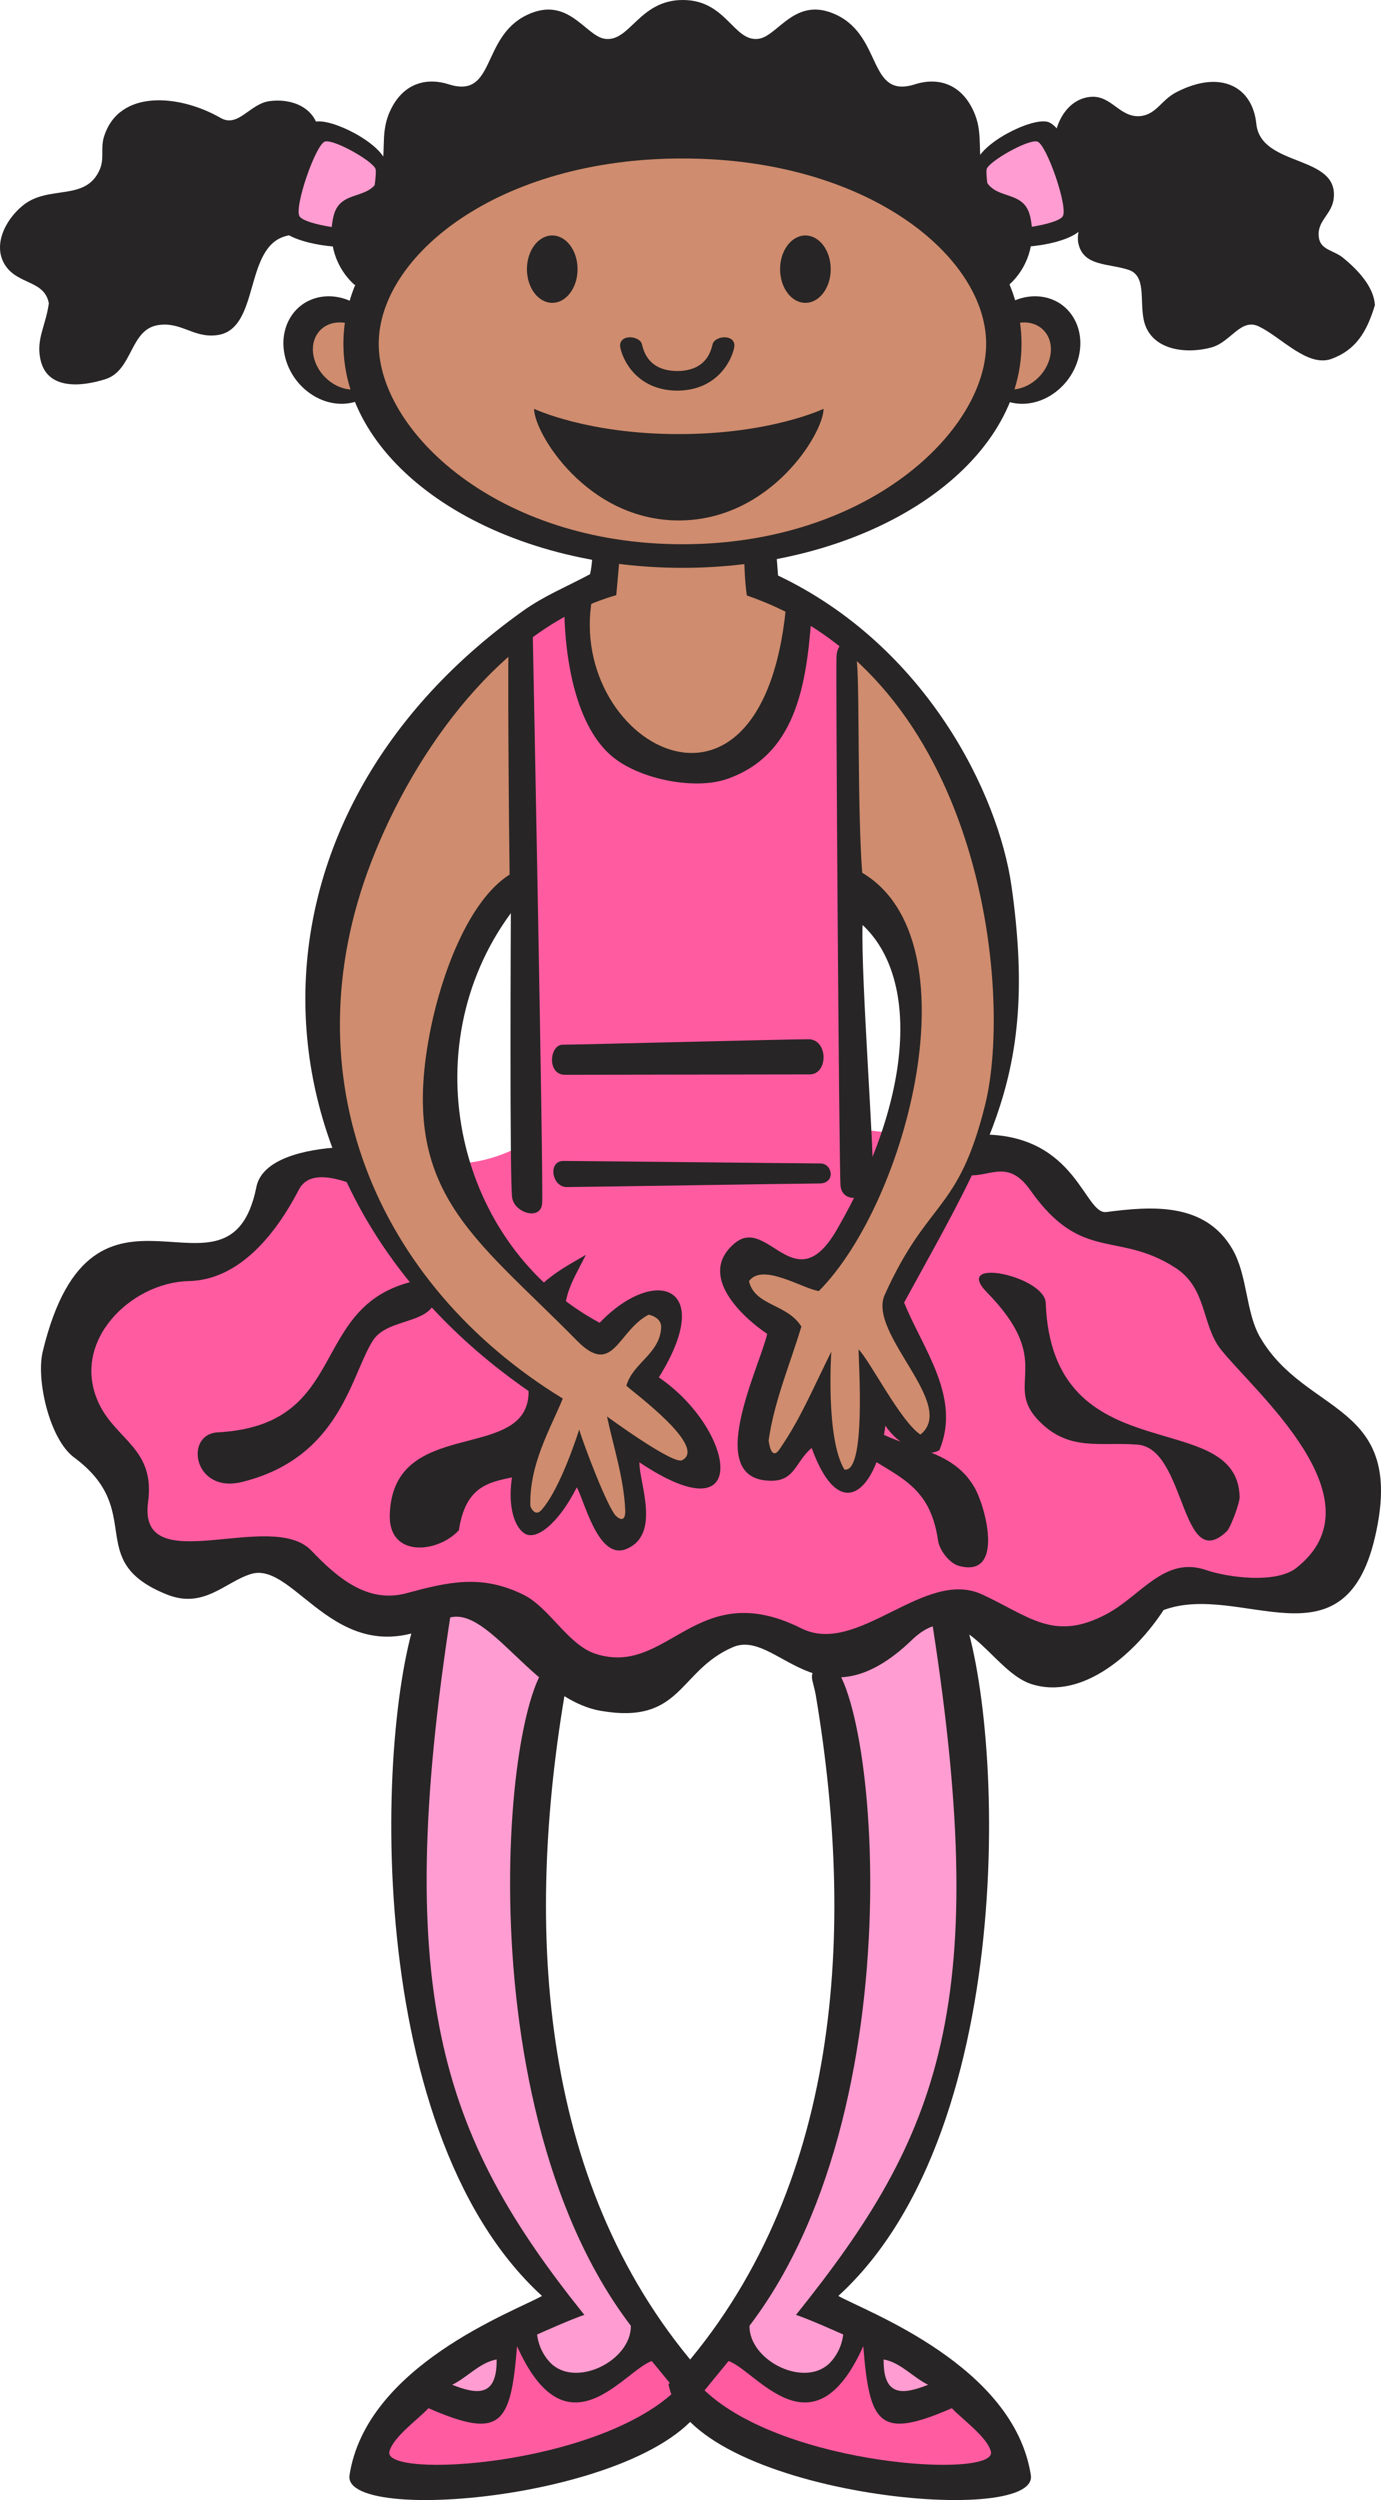 <svg version="1.1" xmlns="http://www.w3.org/2000/svg" xmlns:xlink="http://www.w3.org/1999/xlink" width="60.607" height="109.677" viewBox="0,0,60.607,109.677"><g transform="translate(-209,-131)"><g data-paper-data="{&quot;isPaintingLayer&quot;:true}" fill="none" fill-rule="nonzero" stroke="none" stroke-width="1" stroke-linecap="butt" stroke-linejoin="miter" stroke-miterlimit="10" stroke-dasharray="" stroke-dashoffset="0" font-family="none" font-weight="none" font-size="none" text-anchor="none" style="mix-blend-mode: normal"><g><path d="M233.632,203.811c-1.516,7.279 -1.482,11.826 -0.135,19.07c0.773,4.104 1.616,6.801 3.905,9.905c1.073,1.456 -1.92,3.028 -3.637,2.81c-1.212,-0.147 -2.492,-2.589 -0.472,-3.623c-0.639,-2.105 -2.155,-2.662 -3.097,-4.582c-2.255,-4.619 -3.367,-7.393 -3.703,-12.641c-0.235,-3.809 0.775,-12.418 1.75,-13.307c1.382,-1.255 3.874,1.257 5.389,2.368z" fill="#ff9cd1"/><path d="M234.646,232.555c-0.515,0.159 -2.073,0.858 -2.073,0.858c0,0 0.036,0.67 0.57,1.229c1.095,1.146 3.557,-0.063 3.544,-1.609c-7.703,-10.1 -5.368,-29.9 -3.146,-29.23c0.626,0.801 0.38,0.695 0.224,1.635c-1.808,10.822 -0.938,22.177 6.474,30.158c-0.883,4.831 -16.263,6.344 -15.9,3.99c0.741,-4.803 7.204,-7.168 8.448,-7.863c-8.117,-7.408 -7.252,-25.949 -5.276,-30.439l1.426,-0.463c-2.835,17.506 -0.608,23.861 5.709,31.734z" fill="#272525"/><path d="M237.604,234.579l1.053,1.285c-3.506,3.339 -12.864,3.885 -12.568,2.688c0.159,-0.643 1.289,-1.44 1.715,-1.905c3.188,1.39 3.613,0.72 3.887,-2.722c2.194,4.905 4.707,1.059 5.913,0.654z" fill="#ff5ba1"/><path d="M230.796,234.508c0.02,1.646 -0.842,1.551 -1.952,1.111c0.675,-0.327 1.202,-0.973 1.952,-1.111z" fill="#ff9cd1"/></g><g><path d="M250.335,201.443c1.23,-0.334 1.984,9.498 1.75,13.307c-0.336,5.248 -1.447,8.022 -3.702,12.641c-0.945,1.92 -2.457,2.477 -3.098,4.582c2.018,1.034 0.739,3.476 -0.472,3.623c-1.717,0.218 -4.711,-1.354 -3.638,-2.81c2.29,-3.104 3.132,-5.801 3.904,-9.905c1.346,-7.244 1.383,-11.791 -0.134,-19.07c1.517,-1.111 4.307,-2.072 5.39,-2.368z" data-paper-data="{&quot;origPos&quot;:null}" fill="#ff9cd1"/><path d="M249.792,201.446l1.274,-0.162c1.978,4.49 2.843,23.031 -5.275,30.439c1.243,0.695 7.708,3.06 8.449,7.863c0.362,2.354 -15.017,0.841 -15.901,-3.99c7.411,-7.981 8.283,-19.336 6.474,-30.158c-0.155,-0.94 -0.401,-0.834 0.223,-1.635c2.222,-0.67 4.558,19.13 -3.145,29.23c-0.013,1.546 2.45,2.755 3.545,1.609c0.531,-0.559 0.568,-1.229 0.568,-1.229c0,0 -1.556,-0.699 -2.072,-0.858c6.317,-7.873 8.694,-13.602 5.86,-31.109z" fill="#272525"/><path d="M246.886,233.925c0.274,3.442 0.699,4.112 3.887,2.722c0.427,0.465 1.556,1.262 1.715,1.905c0.298,1.197 -9.06,0.651 -12.568,-2.688l1.053,-1.285c1.207,0.405 3.718,4.251 5.913,-0.654z" fill="#ff5ba1"/><path d="M249.732,235.619c-1.109,0.44 -1.972,0.535 -1.953,-1.111c0.752,0.138 1.28,0.784 1.953,1.111z" fill="#ff9cd1"/></g><g><path d="M223.666,139.351c-0.15,1.165 -1.042,1.756 -2.086,1.996c-1.919,0.462 -1.128,4.158 -3.097,4.361c-1.011,0.112 -1.549,-0.61 -2.559,-0.443c-1.228,0.204 -1.094,1.978 -2.289,2.366c-1.095,0.351 -2.492,0.443 -2.829,-0.739c-0.27,-0.961 0.202,-1.57 0.337,-2.587c-0.186,-0.998 -1.314,-0.813 -1.887,-1.626c-0.605,-0.869 -0.049,-2.014 0.742,-2.661c1.128,-0.925 2.744,-0.167 3.367,-1.552c0.235,-0.517 0.033,-0.943 0.202,-1.479c0.658,-2.088 3.316,-1.847 5.116,-0.813c0.776,0.445 1.28,-0.629 2.155,-0.739c0.96,-0.129 2.003,0.277 2.155,1.331c0.151,1.052 0.807,1.552 0.673,2.585z" fill="#272525"/><path d="M224.956,141.704c-0.575,0.316 -3.125,0.051 -3.68,-0.711c-0.661,-0.908 0.641,-4.403 1.53,-4.647c0.703,-0.193 2.979,0.934 3.167,1.861c0.072,0.361 -0.14,3.016 -1.017,3.497z" fill="#272525"/><path d="M224.879,140.979c-0.338,0.186 -2.458,-0.11 -2.727,-0.479c-0.269,-0.372 0.707,-3.18 1.111,-3.291c0.403,-0.111 2.155,0.887 2.222,1.22c0.066,0.332 -0.27,2.365 -0.606,2.55z" fill="#ff9cd1"/></g><g><path d="M255.252,137.471c0,-1.129 0.643,-2.176 1.669,-2.226c0.864,-0.032 1.224,0.9 2.087,0.851c0.73,-0.049 0.941,-0.701 1.61,-1.047c1.966,-1.02 3.353,-0.229 3.516,1.375c0.194,1.93 3.608,1.341 3.399,3.273c-0.074,0.719 -0.746,0.981 -0.655,1.702c0.06,0.572 0.655,0.572 1.072,0.916c0.596,0.49 1.344,1.239 1.389,2.074c-0.356,1.178 -0.835,1.963 -1.907,2.356c-1.046,0.376 -2.195,-0.945 -3.179,-1.421c-0.804,-0.391 -1.235,0.688 -2.087,0.917c-1.206,0.328 -2.727,0.082 -2.979,-1.244c-0.166,-0.867 0.117,-1.897 -0.658,-2.16c-0.908,-0.294 -1.997,-0.146 -2.207,-1.177c-0.131,-0.704 0.478,-1.277 0.062,-1.833c-0.401,-0.54 -1.327,0 -1.55,-0.654c-0.207,-0.638 0.418,-1.014 0.418,-1.702z" fill="#272525"/><path d="M251.813,138.207c0.187,-0.928 2.461,-2.055 3.166,-1.861c0.888,0.244 2.191,3.739 1.529,4.647c-0.555,0.762 -3.106,1.027 -3.68,0.711c-0.877,-0.481 -1.09,-3.136 -1.015,-3.497z" fill="#272525"/><path d="M252.299,138.429c0.067,-0.333 1.818,-1.331 2.223,-1.22c0.405,0.111 1.381,2.919 1.112,3.291c-0.271,0.369 -2.393,0.665 -2.729,0.479c-0.337,-0.185 -0.673,-2.218 -0.606,-2.55z" fill="#ff9cd1"/></g><g><path d="M222.59,148.247c-1.091,-0.778 -1.475,-2.257 -0.858,-3.301c0.618,-1.043 2.004,-1.259 3.096,-0.48c1.09,0.778 1.474,2.257 0.857,3.3c-0.618,1.044 -2.004,1.26 -3.095,0.481z" data-paper-data="{&quot;origPos&quot;:null}" fill="#272525"/><path d="M225.496,147.543c-0.375,0.634 -1.261,0.732 -1.978,0.221c-0.716,-0.512 -0.996,-1.44 -0.621,-2.072c0.375,-0.633 1.26,-0.733 1.978,-0.221c0.718,0.51 0.995,1.438 0.621,2.072z" data-paper-data="{&quot;origPos&quot;:null}" fill="#cf8c6e"/></g><g data-paper-data="{&quot;origPos&quot;:null}"><path d="M252.165,147.766c-0.617,-1.043 -0.231,-2.522 0.858,-3.3c1.092,-0.779 2.478,-0.563 3.095,0.48c0.618,1.044 0.233,2.523 -0.857,3.301c-1.092,0.779 -2.477,0.563 -3.096,-0.481z" fill="#272525"/><path d="M252.976,145.471c0.717,-0.512 1.603,-0.412 1.979,0.221c0.373,0.632 0.095,1.561 -0.622,2.072c-0.717,0.511 -1.603,0.413 -1.978,-0.221c-0.376,-0.634 -0.098,-1.562 0.621,-2.072z" fill="#cf8c6e"/><path d="M252.165,147.766c-0.617,-1.043 -0.231,-2.522 0.858,-3.3c1.092,-0.779 2.478,-0.563 3.095,0.48c0.618,1.044 0.233,2.523 -0.857,3.301c-1.092,0.779 -2.477,0.563 -3.096,-0.481z" fill="none"/><path d="M252.165,147.766c-0.617,-1.043 -0.231,-2.522 0.858,-3.3c1.092,-0.779 2.478,-0.563 3.095,0.48c0.618,1.044 0.233,2.523 -0.857,3.301c-1.092,0.779 -2.477,0.563 -3.096,-0.481z" fill="none"/></g><path d="M232.016,181.189l-0.404,-22.767l3.097,-1.331c-1.144,3.03 0.875,6.505 3.771,7.392c3.099,0.924 5.15,-3.29 5.388,-6.8c2.423,1.109 2.354,0.591 2.558,3.474c0.268,3.697 -1.09,19.163 0.809,19.441c2.02,0.295 3.938,-0.333 6.06,0.887c2.188,1.256 3.097,2.882 5.521,3.252c3.638,0.592 4.344,4.324 6.733,7.393c2.054,2.623 4.074,7.872 1.077,8.871c-2.93,0.996 -5.588,-1.221 -7.943,1.033c-2.693,2.589 -5.961,-1.59 -9.156,0.148c-1.482,0.812 -2.258,1.885 -3.906,1.773c-1.717,-0.148 -2.456,-1.626 -4.174,-1.479c-2.729,0.222 -4.208,3.179 -6.734,2.07c-2.457,-1.109 -3.534,-3.438 -6.193,-3.253c-1.785,0.11 -2.896,1.071 -4.58,0.44c-1.414,-0.516 -1.75,-2.104 -3.231,-2.362c-1.65,-0.297 -2.626,0.664 -4.31,0.591c-1.987,-0.074 -1.481,-3.068 -2.29,-5.025c-0.707,-1.738 -2.625,-2.219 -2.425,-4.141c0.27,-2.699 2.66,-3.807 5.117,-3.99c3.468,-0.261 4.208,-5.026 7.676,-5.026c2.994,0.003 4.744,0.927 7.539,-0.591z" fill="#ff5ba1"/><path d="M226.105,197.469c0.098,-3.571 3.999,-2.821 5.52,-4.1c1.237,-1.041 0.071,-2.862 0.179,-4.09c0.159,-1.78 1.749,-2.55 2.91,-3.23c-0.719,1.404 -1.112,1.887 -0.913,3.867c0.907,8.979 -3.974,3.621 -4.662,8.213c-0.93,1.017 -3.082,1.211 -3.034,-0.66z" fill="#272525"/><path d="M244.284,187.435c6.403,1.745 2.495,3.793 2.942,6.188c1.477,0.999 3.541,0.863 4.551,2.65c0.5,0.887 1.299,3.972 -0.7,3.42c-0.399,-0.108 -0.847,-0.675 -0.909,-1.112c-0.377,-2.579 -1.902,-2.78 -3.607,-4.037c-2.691,-1.985 2.164,-4.125 -2.277,-7.109z" fill="#272525"/><path d="M218.553,193.838c5.87,-0.322 3.923,-5.544 8.621,-6.634c0.6,0.019 0.993,-0.116 0.963,0.601c-0.057,1.346 -2.11,0.954 -2.78,2.016c-0.964,1.529 -1.43,5.134 -5.744,6.195c-2.123,0.522 -2.542,-2.098 -1.06,-2.178z" fill="#272525"/><path d="M237.538,153.916c0.925,-0.02 1.43,-0.389 2.356,-0.444c1.077,-0.054 2.323,-0.701 2.761,0.37c0.438,1.072 -0.604,1.848 -0.402,3.031c4.174,0 5.571,3.955 8.348,7.392c1.686,2.088 2.813,9.629 2.561,11.458c-0.674,4.657 -1.889,7.762 -4.512,11.014c-1.324,1.637 0.959,3.251 1.414,5.396c0.182,0.924 0.182,2.289 -0.674,2.289c-0.927,0 -1.095,-1.051 -1.886,-1.623c-0.084,1.254 0.05,2.585 -1.01,3.028c-1.061,0.445 -1.009,-1.753 -1.952,-2.438c-0.758,0.832 -1.533,2.531 -2.289,1.7c-0.76,-0.832 -0.17,-1.94 0.2,-3.03c0.405,-1.183 1.432,-2.239 0.674,-3.179c-0.674,-0.831 -1.685,-1.09 -1.685,-2.219c1.514,-0.277 2.76,0.63 3.904,-0.44c1.296,-1.222 1.649,-2.128 2.356,-3.846c1.297,-3.104 1.314,-5.895 0.674,-9.239c-0.301,-1.607 -0.757,-2.162 -1.817,-3.326c-1.144,-1.257 0.436,-8.021 -0.271,-10.349c-0.335,-1.109 -1.43,-1.018 -2.356,-1.627c-0.354,1.609 -0.199,2.569 -0.673,4.14c-0.607,2.033 -2.339,3.234 -4.241,2.809c-3.165,-0.722 -5.117,-3.567 -5.117,-7.097l-2.222,0.666c-0.253,3.64 0.521,9.775 0.336,10.57c-0.287,1.182 -2.76,4.139 -3.771,7.317c-1.11,3.493 0.152,6.376 2.423,9.165c1.247,1.535 2.089,2.256 3.435,3.623c1.229,1.257 2.542,-1.034 4.242,-1.034c0.185,1.701 -0.169,2.421 -1.078,3.769c1.213,1.184 2.694,1.479 2.762,3.254c0.05,1.495 -2.205,-0.224 -3.569,-0.224c0.455,1.014 1.027,3.456 0,3.401c-1.213,-0.076 -1.499,-1.44 -1.953,-2.662c-0.758,0.924 -1.028,2.218 -2.155,2.144c-1.481,-0.591 0.067,-2.384 0.404,-3.844c0.152,-0.665 0.536,-1.449 0,-1.772c-3.164,-1.924 -6.531,-6.358 -7.406,-8.132c-1.213,-2.478 -2.071,-4.047 -2.155,-6.875c-0.167,-5.451 0.893,-8.944 3.973,-13.305c1.498,-2.125 2.356,-3.381 4.443,-4.804c1.617,-1.11 4.747,-1.904 3.637,-3.549c-0.303,-1.036 1.297,-1.442 2.291,-1.478z" data-paper-data="{&quot;origPos&quot;:null}" fill="#cf8c6e"/><path d="M243.146,156.249c6.481,3.084 9.668,9.549 10.248,13.642c1.155,8.183 -0.896,11.272 -4.715,18.251c0.811,2.024 2.521,4.148 1.547,6.479c-0.736,0.405 -1.873,-0.31 -2.369,-1.078c-0.371,2.83 -1.979,4.437 -3.237,0.979c-0.704,0.592 -0.729,1.439 -1.763,1.439c-3.042,0.004 -0.526,-4.954 -0.188,-6.445c-1.01,-0.675 -3.131,-2.555 -1.421,-3.979c1.46,-1.216 2.643,2.595 4.486,-0.604c3.388,-5.865 3.574,-11.067 1.121,-13.354c-0.076,2.368 0.537,10.217 0.444,11.162c-0.093,0.942 -1.354,1.108 -1.413,0.258c-0.06,-0.853 -0.212,-22.468 -0.174,-23.215c0.038,-0.747 0.777,-0.899 0.896,0.279c0.117,1.177 0.018,6.416 0.23,9.225c4.982,2.952 1.993,14.429 -1.902,18.351c-0.711,-0.102 -2.475,-1.256 -3.066,-0.434c0.261,1.093 1.662,0.977 2.299,1.99c-0.496,1.656 -1.188,3.256 -1.436,4.992c0,0 0.09,0.953 0.479,0.39c0.926,-1.353 1.377,-2.481 2.271,-4.28c0,0 -0.256,3.801 0.574,5.17c0.955,0.18 0.625,-4.646 0.623,-5.266c0.473,0.451 1.834,3.152 2.713,3.734c1.646,-1.312 -2.334,-4.431 -1.565,-6.133c1.912,-4.234 3.218,-3.564 4.405,-8.33c1.23,-4.931 -0.107,-18.789 -10.455,-22.347c-0.168,-1.036 -0.125,-3.104 -0.125,-3.104l1.336,0.184z" fill="#272525"/><path d="M236.046,157.109c-4.951,1.417 -8.83,6.719 -10.755,11.709c-3.625,9.394 0.184,18.502 8.407,23.536c-0.538,1.328 -1.479,2.871 -1.422,4.724c0,0 0.185,0.504 0.488,0.165c0.856,-0.958 1.654,-3.529 1.654,-3.529c0.182,0.621 1.261,3.484 1.634,3.809c0.159,0.14 0.411,0.252 0.386,-0.295c-0.063,-1.396 -0.523,-2.785 -0.799,-4.088c0,0 2.899,2.127 3.297,1.92c1.128,-0.586 -2.134,-2.97 -2.445,-3.267c0.272,-0.996 1.454,-1.384 1.525,-2.541c0.029,-0.478 -0.55,-0.577 -0.55,-0.577c-1.365,0.707 -1.549,2.764 -3.15,1.135c-4.585,-4.66 -7.886,-6.547 -6.397,-13.77c0.46,-2.232 1.609,-5.503 3.446,-6.674c-0.021,-1.292 -0.108,-10.293 -0.022,-10.57c0.179,-0.572 0.893,-0.466 1.039,0.09c0,0 0.478,24.156 0.41,24.913c-0.068,0.759 -1.195,0.415 -1.313,-0.237c-0.12,-0.656 -0.06,-12.502 -0.06,-12.502c-4.371,5.938 -2.396,14.596 3.897,17.971c2.425,-2.534 5.121,-1.647 2.598,2.395c3.352,2.289 4.136,7.065 -0.853,3.725c-0.02,0.867 0.969,3.182 -0.581,3.806c-1.232,0.498 -1.826,-2.116 -2.167,-2.706c-0.818,1.611 -1.787,2.35 -2.296,2.021c-0.732,-0.473 -1.144,-2.735 0.811,-5.824c-13.461,-8.79 -14.041,-25.286 -0.858,-34.66c0.939,-0.667 1.93,-1.062 2.924,-1.598c0.197,-0.851 0.05,-1.851 0.05,-1.851l1.371,-0.244z" fill="#272525"/><path d="M233.795,178.151c-0.803,0 -0.681,-1.32 -0.102,-1.32c0.578,0 9.917,-0.24 10.786,-0.24c0.869,0 0.883,1.543 0.051,1.543c-0.833,0.001 -9.932,0.017 -10.735,0.017z" fill="#272525"/><path d="M245.011,182.041c0.525,0 0.677,0.877 -0.05,0.877c-0.725,0 -10.446,0.158 -11.094,0.158c-0.648,0 -0.84,-1.146 -0.134,-1.146c0.705,0 10.749,0.111 11.278,0.111z" fill="#272525"/><path d="M220.244,183.111c0.224,-1.293 2.196,-1.697 3.676,-1.782c0,0 1.117,1.996 1.625,2.071c-1.408,-0.656 -2.913,-1.202 -3.426,-0.215c-1.347,2.588 -3.011,3.978 -4.835,4.016c-2.543,0.053 -5.243,2.674 -3.932,5.395c0.766,1.59 2.461,1.969 2.147,4.293c-0.472,3.495 5.395,0.281 7.164,2.135c1.137,1.189 2.462,2.328 4.162,1.873c1.856,-0.5 3.313,-0.846 5.157,0.068c1.121,0.555 1.947,2.189 3.139,2.582c3.212,1.055 4.413,-3.433 9.052,-1.109c2.472,1.233 5.39,-2.649 7.915,-1.496c2.062,0.944 3.152,2.113 5.49,0.859c1.498,-0.799 2.527,-2.547 4.344,-1.926c0.98,0.337 3.086,0.605 3.967,-0.088c3.786,-2.979 -1.822,-7.723 -3.298,-9.57c-0.876,-1.099 -0.598,-2.693 -2.016,-3.605c-2.538,-1.631 -4.104,-0.198 -6.36,-3.401c-1.056,-1.498 -1.908,-0.418 -2.933,-0.699c0.286,-0.612 0.61,-1.174 0.919,-1.741c4.055,0.055 4.391,3.528 5.354,3.401c1.924,-0.249 4.323,-0.465 5.535,1.634c0.67,1.163 0.574,2.78 1.221,3.877c2.027,3.457 6.42,2.812 5.029,8.764c-1.367,5.855 -5.906,1.933 -9.275,3.186c-1.219,1.873 -3.553,3.977 -5.811,3.244c-1.781,-0.576 -3.042,-4.039 -5.232,-1.934c-4.08,3.923 -5.91,-0.52 -7.858,0.318c-2.395,1.03 -2.231,3.405 -5.79,2.795c-3.051,-0.525 -5.077,-5.008 -6.912,-3.979c-4.603,2.585 -6.458,-2.635 -8.447,-2.026c-1.143,0.351 -2.072,1.554 -3.702,0.896c-3.683,-1.487 -0.865,-3.641 -4.063,-6.01c-1.076,-0.797 -1.675,-3.41 -1.374,-4.648c2.213,-9.172 8.165,-1.342 9.368,-7.178z" fill="#272525"/><path d="M254.893,188.16c0.284,7.557 8.412,4.461 8.51,8.514c0.006,0.256 -0.389,1.338 -0.568,1.508c-2.018,1.916 -1.782,-3.629 -3.904,-3.805c-1.654,-0.137 -3.058,0.34 -4.404,-1.115c-1.465,-1.58 0.791,-2.498 -2.211,-5.563c-1.556,-1.587 2.53,-0.719 2.577,0.461z" data-paper-data="{&quot;origPos&quot;:null}" fill="#272525"/><path d="M224.552,143.492c-0.776,-0.702 -1.205,-1.829 -0.91,-3.03c0.307,-1.22 1.675,-0.592 2.036,-1.773c0.295,-0.962 0.014,-1.738 0.375,-2.663c0.522,-1.312 1.567,-1.663 2.626,-1.331c2.077,0.666 1.418,-2.051 3.429,-3.03c1.822,-0.886 2.572,0.906 3.429,1.036c1.112,0.166 1.501,-1.701 3.43,-1.701c1.93,0 2.225,1.867 3.336,1.7c0.857,-0.13 1.608,-1.921 3.43,-1.036c2.013,0.98 1.354,3.696 3.432,3.031c1.059,-0.332 2.104,0.019 2.624,1.331c0.362,0.924 0.081,1.7 0.376,2.662c0.361,1.182 1.729,0.554 2.036,1.773c0.294,1.202 -0.134,2.329 -0.911,3.03z" fill="#272525"/><path d="M222.59,148.247c-1.091,-0.778 -1.475,-2.257 -0.858,-3.301c0.618,-1.043 2.004,-1.259 3.096,-0.48c1.09,0.778 1.474,2.257 0.857,3.3c-0.618,1.044 -2.004,1.26 -3.095,0.481z" fill="none"/><path d="M222.59,148.247c-1.091,-0.778 -1.475,-2.257 -0.858,-3.301c0.618,-1.043 2.004,-1.259 3.096,-0.48c1.09,0.778 1.474,2.257 0.857,3.3c-0.618,1.044 -2.004,1.26 -3.095,0.481z" fill="none"/><path d="M224.071,146.08c0,-5.43 6.662,-9.831 14.88,-9.831c8.218,0 14.88,4.401 14.88,9.831c0,5.43 -6.662,9.831 -14.88,9.831c-8.218,0 -14.88,-4.401 -14.88,-9.831z" data-paper-data="{&quot;origPos&quot;:null}" fill="#272525"/><path d="M252.279,146.08c0,3.814 -5.184,8.796 -13.328,8.796c-8.147,0 -13.33,-4.982 -13.33,-8.796c0,-3.813 5.182,-8.128 13.329,-8.128c8.147,0 13.329,4.315 13.329,8.128z" fill="#cf8c6e"/><path d="M244.65,157.524c-0.213,3.159 -0.543,6.558 -3.767,7.658c-1.364,0.466 -3.699,0.034 -4.93,-0.926c-1.907,-1.487 -2.261,-5.164 -2.179,-7.301c0.155,-0.32 1.066,-0.66 1.272,0.002c-1.483,6.566 7.623,11.839 8.49,0.202c0.394,-0.075 0.784,0.146 1.114,0.365z" fill="#272525"/><g data-paper-data="{&quot;origPos&quot;:null}" fill="#272525"><path d="M238.703,147.277h0.04c1.212,-0.018 1.447,-0.818 1.529,-1.171c0.082,-0.357 0.894,-0.468 0.958,0.009c0.033,0.245 -0.47,2 -2.488,2.022h-0.037c-2.023,-0.021 -2.523,-1.777 -2.491,-2.022c0.066,-0.477 0.878,-0.366 0.96,-0.009c0.081,0.352 0.319,1.152 1.529,1.171z" data-paper-data="{&quot;origPos&quot;:null}"/><path d="M232.439,148.935c0,0 2.319,1.109 6.351,1.109c4.032,0 6.353,-1.109 6.353,-1.109c0,1.062 -2.318,4.897 -6.353,4.897c-4.032,0 -6.351,-3.836 -6.351,-4.897z" data-paper-data="{&quot;origPos&quot;:null}"/><path d="M232.125,142.808c0,-0.816 0.497,-1.478 1.111,-1.478c0.614,0 1.111,0.662 1.111,1.478c0,0.816 -0.497,1.478 -1.111,1.478c-0.614,0 -1.111,-0.662 -1.111,-1.478z" data-paper-data="{&quot;origPos&quot;:null}"/><path d="M243.235,142.808c0,-0.816 0.497,-1.478 1.111,-1.478c0.614,0 1.111,0.662 1.111,1.478c0,0.816 -0.497,1.478 -1.111,1.478c-0.614,0 -1.111,-0.662 -1.111,-1.478z" data-paper-data="{&quot;origPos&quot;:null}"/></g></g></g></svg>